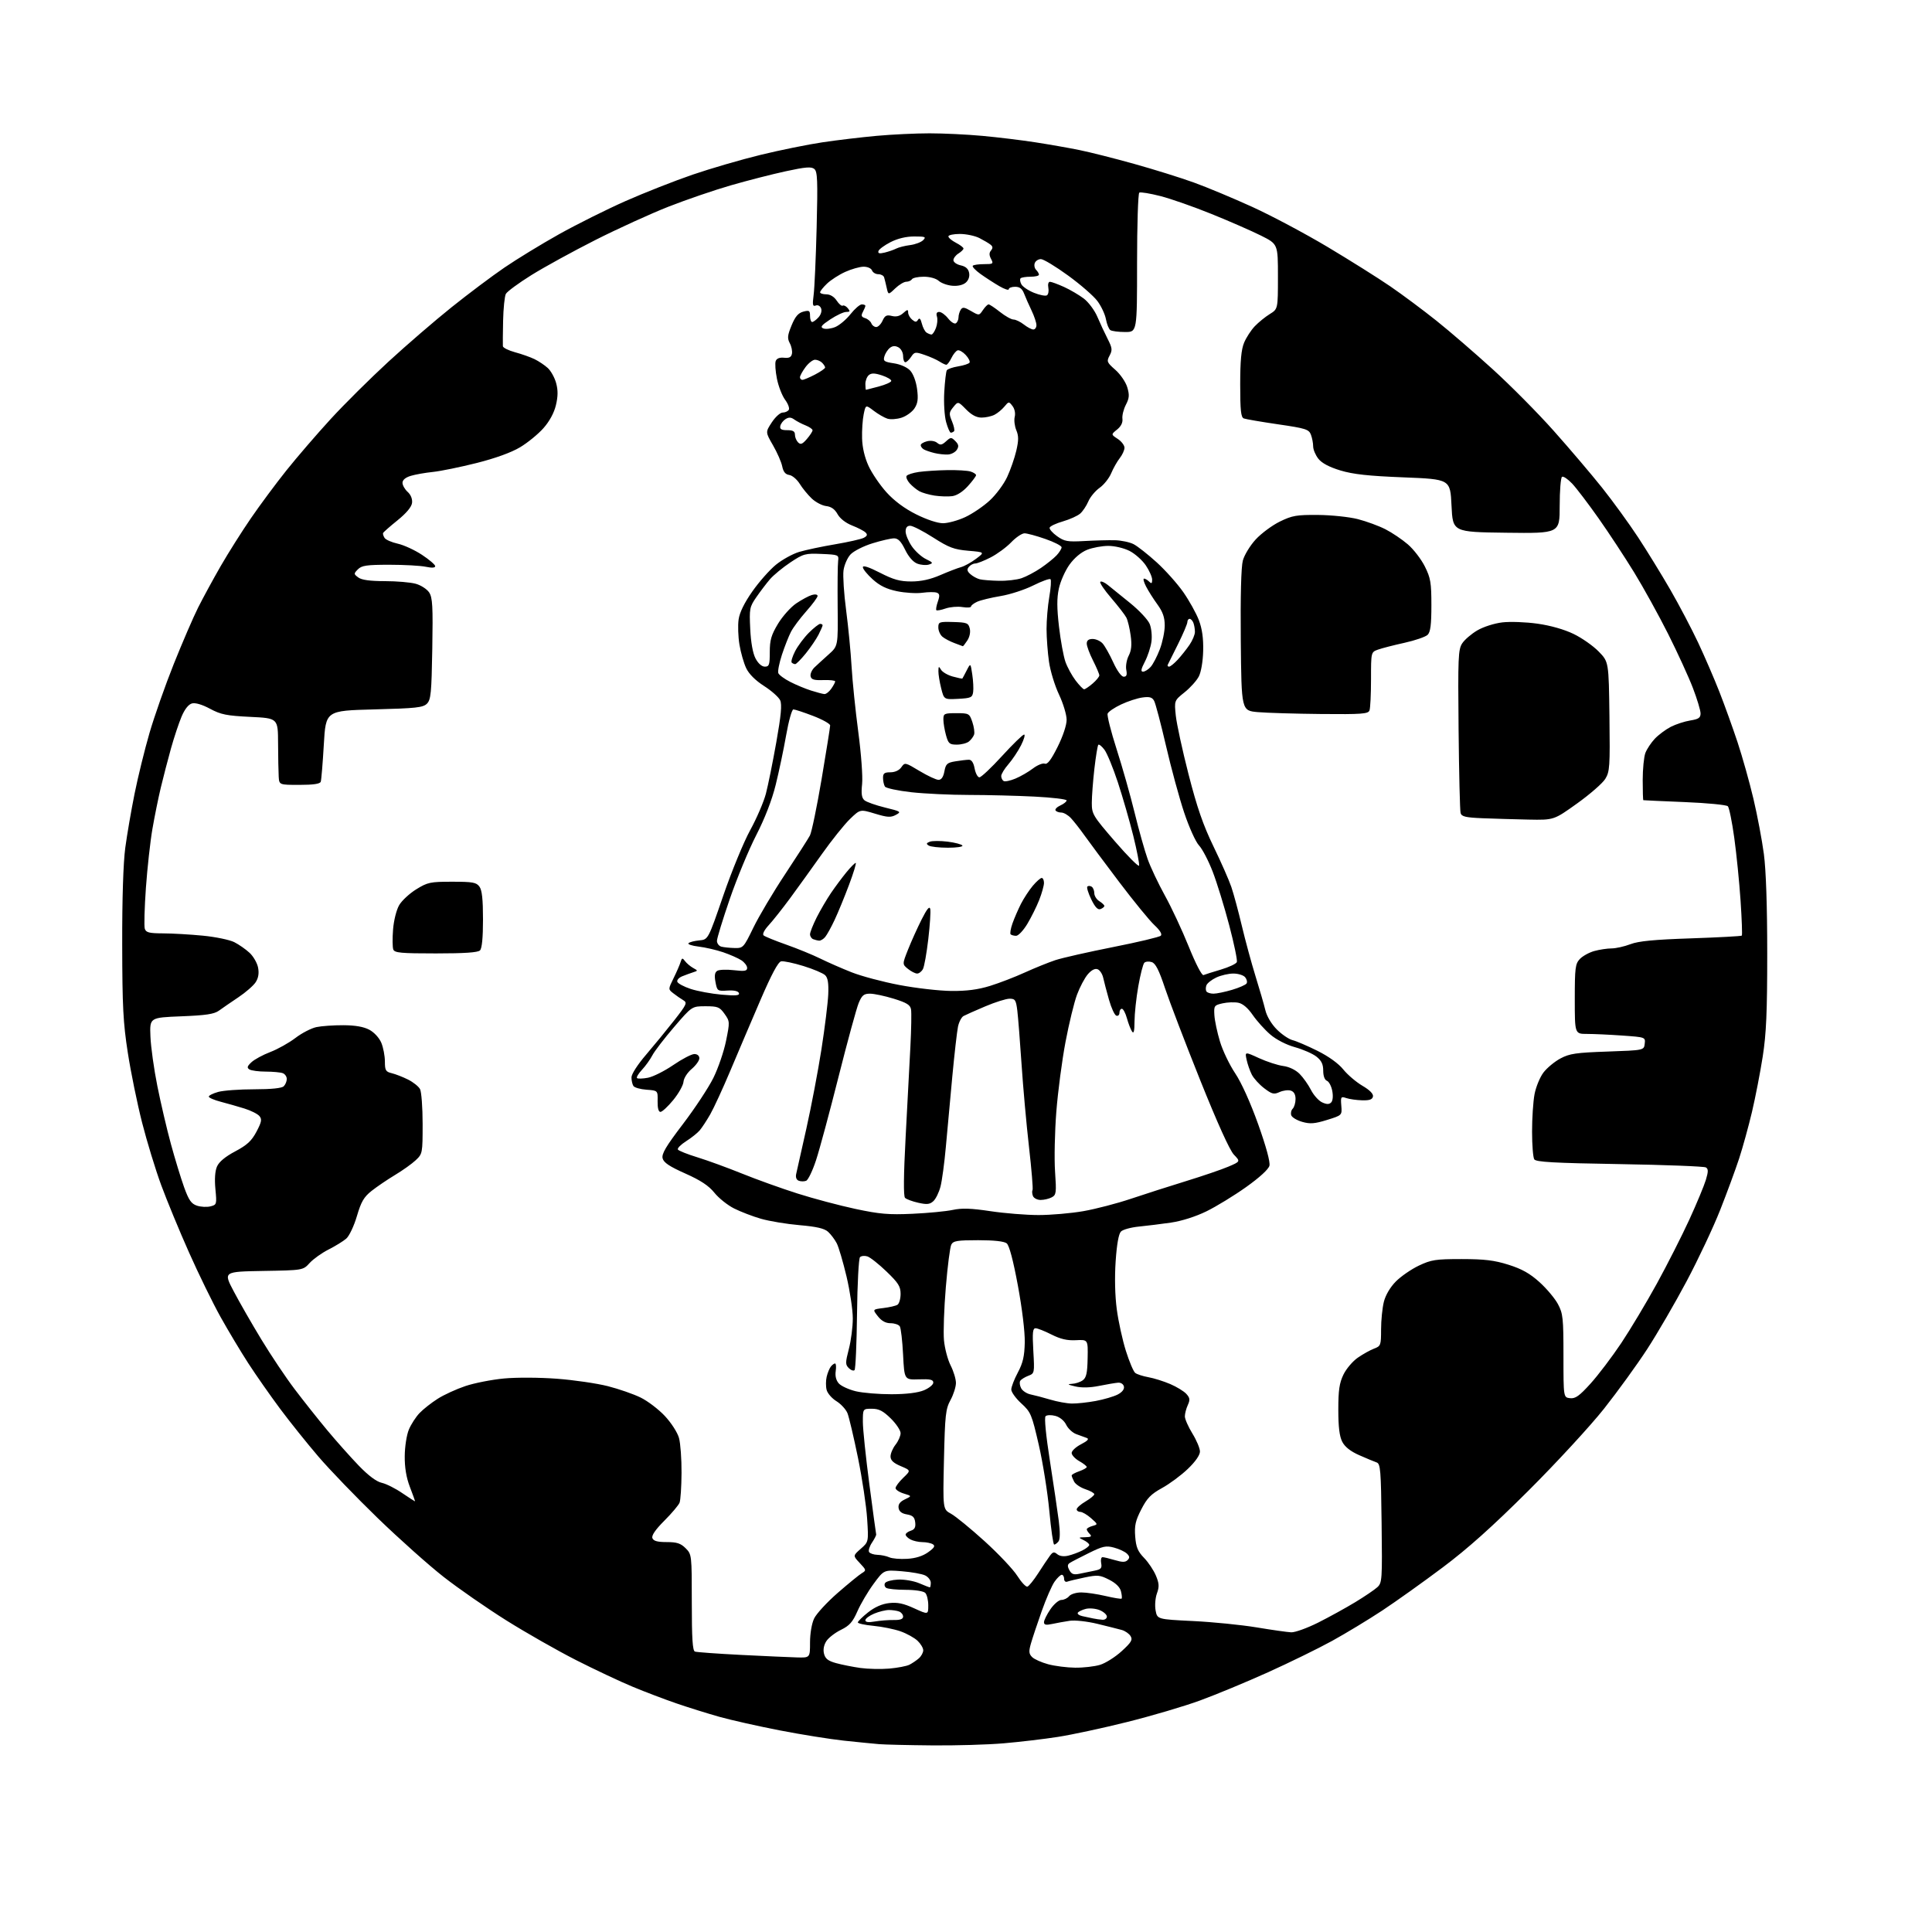 <?xml version="1.0" encoding="UTF-8" standalone="no"?>
<svg 
  version="1.1" 
  xmlns="http://www.w3.org/2000/svg" 
  xmlns:xlink="http://www.w3.org/1999/xlink" 
  xmlns:svg="http://www.w3.org/2000/svg"
  xmlns:rdf="http://www.w3.org/1999/02/22-rdf-syntax-ns#"
  xmlns:cc="http://creativecommons.org/ns#"
  xmlns:dc="http://purl.org/dc/elements/1.1/"
  viewBox="0 0 768 768"
  width="768"
  height="768"
>
<style>svg {background-color: white; }</style>"
<path stroke="none" fill="black" fill-rule="evenodd" d="M370.50,693.82C361.15,693.74 351.70,693.51 349.50,693.33C347.30,693.15 341.00,692.52 335.50,691.94C330.00,691.35 318.52,689.52 310.00,687.86C301.48,686.21 290.68,683.78 286.00,682.47C281.32,681.15 273.68,678.77 269.00,677.16C264.32,675.56 256.45,672.57 251.50,670.51C246.55,668.46 236.43,663.69 229.00,659.92C221.57,656.14 209.10,649.04 201.28,644.14C193.46,639.23 182.25,631.46 176.37,626.86C170.49,622.26 158.71,611.75 150.18,603.50C141.66,595.25 131.03,584.23 126.56,579.00C122.08,573.77 115.24,565.23 111.34,560.00C107.45,554.77 101.78,546.67 98.75,542.00C95.72,537.33 90.73,528.99 87.66,523.49C84.59,517.98 78.96,506.47 75.15,497.90C71.33,489.34 66.36,477.28 64.08,471.11C61.81,464.94 58.39,453.73 56.47,446.20C54.55,438.66 52.00,426.20 50.81,418.50C48.96,406.60 48.62,400.15 48.58,375.50C48.54,357.30 49.00,342.96 49.80,337.00C50.50,331.77 52.17,322.09 53.50,315.49C54.83,308.88 57.49,298.04 59.42,291.40C61.35,284.76 65.70,272.39 69.09,263.91C72.48,255.44 76.83,245.36 78.76,241.51C80.69,237.67 84.73,230.24 87.74,225.01C90.76,219.78 96.16,211.22 99.75,206.00C103.33,200.78 109.68,192.22 113.85,187.00C118.02,181.78 125.92,172.61 131.41,166.62C136.89,160.64 147.26,150.35 154.44,143.75C161.62,137.15 172.90,127.42 179.50,122.14C186.10,116.85 195.55,109.76 200.50,106.38C205.45,103.00 215.22,97.03 222.21,93.12C229.21,89.21 241.10,83.27 248.65,79.93C256.20,76.59 268.20,71.87 275.32,69.43C282.45,66.99 294.63,63.44 302.39,61.55C310.15,59.66 321.23,57.42 327.00,56.56C332.77,55.70 342.45,54.55 348.50,54.00C354.55,53.45 364.00,53.00 369.50,53.00C375.00,53.00 384.45,53.45 390.50,54.01C396.55,54.56 406.00,55.71 411.50,56.56C417.00,57.41 424.88,58.79 429.00,59.63C433.12,60.46 442.94,62.94 450.81,65.14C458.67,67.33 469.38,70.67 474.59,72.56C479.80,74.44 490.24,78.80 497.78,82.24C505.33,85.67 518.78,92.83 527.69,98.14C536.59,103.46 547.84,110.52 552.69,113.85C557.53,117.17 565.77,123.31 571.00,127.49C576.23,131.66 586.30,140.35 593.38,146.79C600.47,153.23 611.39,164.25 617.64,171.28C623.90,178.30 632.55,188.48 636.86,193.88C641.17,199.29 647.61,208.17 651.18,213.61C654.75,219.05 660.53,228.45 664.02,234.50C667.51,240.55 672.47,250.00 675.06,255.50C677.64,261.00 681.43,269.77 683.48,275.00C685.53,280.23 688.77,289.23 690.69,295.00C692.60,300.77 695.45,310.90 697.01,317.50C698.57,324.10 700.44,334.00 701.17,339.50C702.02,345.88 702.50,360.19 702.50,379.00C702.50,402.39 702.13,410.88 700.71,420.00C699.72,426.32 697.80,436.23 696.44,442.00C695.07,447.77 692.78,456.10 691.34,460.50C689.90,464.90 686.51,474.12 683.79,481.00C681.08,487.88 675.09,500.59 670.49,509.25C665.89,517.92 658.83,530.07 654.81,536.25C650.79,542.44 643.05,553.12 637.61,560.00C632.16,566.87 618.66,581.52 607.61,592.54C593.27,606.83 583.48,615.59 573.50,623.07C565.80,628.85 555.00,636.55 549.50,640.19C544.00,643.82 535.00,649.27 529.50,652.30C524.00,655.32 512.52,660.94 504.00,664.78C495.48,668.63 483.34,673.66 477.03,675.97C470.72,678.28 457.67,682.13 448.03,684.53C438.39,686.94 426.00,689.60 420.50,690.45C415.00,691.31 405.32,692.45 399.00,692.99C392.68,693.54 379.85,693.91 370.50,693.82zM353.50,663.29C356.80,663.00 360.40,662.31 361.50,661.76C362.60,661.20 364.29,660.06 365.25,659.22C366.21,658.38 367.00,656.94 367.00,656.02C367.00,655.10 365.97,653.39 364.72,652.21C363.47,651.03 360.43,649.35 357.97,648.48C355.51,647.61 350.69,646.63 347.25,646.30C343.81,645.98 341.00,645.36 341.00,644.94C341.00,644.52 342.83,642.72 345.06,640.95C347.73,638.84 350.59,637.57 353.46,637.25C356.74,636.88 359.17,637.39 363.40,639.33C369.00,641.89 369.00,641.89 369.00,638.14C369.00,636.09 368.46,633.86 367.80,633.20C367.11,632.51 363.79,631.99 360.05,631.98C356.45,631.98 352.96,631.63 352.30,631.21C351.64,630.79 351.43,629.92 351.83,629.28C352.22,628.64 354.56,628.02 357.02,627.91C359.49,627.80 363.24,628.45 365.37,629.35C367.50,630.26 369.41,631.00 369.62,631.00C369.83,631.00 370.00,630.18 370.00,629.17C370.00,628.16 368.99,626.85 367.75,626.25C366.51,625.65 362.32,624.90 358.43,624.59C351.37,624.02 351.37,624.02 347.26,629.62C345.00,632.69 342.11,637.60 340.83,640.52C338.95,644.80 337.68,646.23 334.30,647.88C331.98,649.01 329.38,651.02 328.50,652.36C327.49,653.91 327.14,655.73 327.56,657.38C328.06,659.37 329.19,660.25 332.36,661.12C334.64,661.75 338.98,662.61 342.00,663.04C345.02,663.46 350.20,663.57 353.50,663.29zM427.38,662.93C430.62,662.97 435.06,662.46 437.25,661.81C439.44,661.15 443.32,658.71 445.87,656.38C449.72,652.86 450.32,651.86 449.43,650.39C448.84,649.41 447.26,648.31 445.93,647.94C444.59,647.57 440.23,646.47 436.23,645.50C432.13,644.51 427.33,643.98 425.23,644.29C423.18,644.60 420.04,645.16 418.25,645.55C415.80,646.08 415.00,645.91 415.00,644.86C415.00,644.09 416.14,641.78 417.54,639.73C418.93,637.68 420.90,636.00 421.91,636.00C422.93,636.00 424.32,635.33 425.00,634.50C425.69,633.66 427.85,633.01 429.87,633.02C431.87,633.02 436.20,633.67 439.49,634.44C442.79,635.22 445.65,635.68 445.86,635.47C446.07,635.26 445.95,633.95 445.60,632.56C445.20,630.93 443.52,629.28 440.91,627.96C437.25,626.09 436.31,626.00 431.21,627.06C428.10,627.71 424.98,628.46 424.28,628.72C423.57,629.00 423.00,628.50 423.00,627.61C423.00,626.72 422.58,626.00 422.07,626.00C421.56,626.00 420.26,627.24 419.20,628.75C418.13,630.26 415.83,635.55 414.08,640.50C412.33,645.45 410.41,651.22 409.81,653.32C408.91,656.48 408.99,657.42 410.28,658.71C411.14,659.57 414.01,660.85 416.67,661.57C419.33,662.28 424.15,662.90 427.38,662.93zM316.75,658.85C322.00,659.00 322.00,659.00 322.00,652.90C322.00,649.35 322.68,645.38 323.62,643.39C324.51,641.51 328.72,636.94 332.97,633.23C337.22,629.53 341.55,625.99 342.60,625.36C344.42,624.27 344.38,624.10 341.76,621.32C339.03,618.42 339.03,618.42 342.16,615.67C345.29,612.93 345.29,612.93 344.70,603.71C344.38,598.65 342.74,587.75 341.06,579.50C339.37,571.25 337.49,563.27 336.88,561.76C336.27,560.25 334.29,558.11 332.49,556.99C330.68,555.88 328.93,553.85 328.59,552.48C328.24,551.12 328.26,548.76 328.62,547.25C328.98,545.74 329.72,543.94 330.26,543.25C330.80,542.56 331.56,542.00 331.95,542.00C332.34,542.00 332.45,543.37 332.21,545.04C331.92,547.01 332.36,548.74 333.46,549.96C334.40,550.99 337.43,552.38 340.21,553.05C342.98,553.71 349.37,554.24 354.42,554.23C360.37,554.21 364.89,553.65 367.30,552.65C369.33,551.80 371.00,550.43 371.00,549.61C371.00,548.43 369.77,548.15 365.25,548.31C359.50,548.50 359.50,548.50 358.99,538.50C358.71,533.00 358.13,527.94 357.68,527.25C357.24,526.56 355.59,526.00 354.01,526.00C352.08,526.00 350.44,525.11 348.98,523.25C346.81,520.50 346.81,520.50 351.15,519.97C353.54,519.68 356.06,519.10 356.75,518.67C357.44,518.23 358.00,516.29 358.00,514.35C358.00,511.38 357.12,509.99 352.40,505.45C349.33,502.49 345.91,499.79 344.80,499.44C343.70,499.09 342.38,499.22 341.86,499.74C341.35,500.25 340.81,510.40 340.68,522.29C340.54,534.18 340.10,544.24 339.69,544.64C339.29,545.05 338.26,544.69 337.41,543.84C336.02,542.45 336.02,541.70 337.43,536.25C338.30,532.93 339.00,527.46 339.00,524.10C339.00,520.73 337.88,513.25 336.52,507.47C335.15,501.70 333.40,495.74 332.62,494.23C331.84,492.73 330.29,490.67 329.18,489.66C327.70,488.32 324.64,487.61 317.83,487.02C312.70,486.58 305.80,485.43 302.50,484.48C299.20,483.53 294.39,481.68 291.81,480.38C289.23,479.09 285.71,476.28 283.99,474.14C281.73,471.33 278.55,469.22 272.42,466.49C266.13,463.69 263.82,462.15 263.40,460.46C262.95,458.68 264.73,455.68 271.47,446.84C276.22,440.60 281.66,432.35 283.57,428.50C285.48,424.65 287.75,418.03 288.61,413.78C290.15,406.21 290.13,406.00 288.02,403.03C286.08,400.30 285.33,400.00 280.46,400.00C275.05,400.00 275.05,400.00 267.97,408.25C264.07,412.79 260.18,417.85 259.33,419.50C258.47,421.15 256.62,423.73 255.21,425.24C253.80,426.75 252.90,428.24 253.22,428.55C253.54,428.87 255.48,428.81 257.53,428.43C259.59,428.04 264.14,425.76 267.65,423.36C271.15,420.96 274.92,419.00 276.01,419.00C277.21,419.00 278.00,419.67 278.00,420.68C278.00,421.60 276.63,423.51 274.95,424.93C273.23,426.37 271.81,428.61 271.70,430.03C271.59,431.42 269.76,434.68 267.63,437.28C265.50,439.88 263.21,442.00 262.54,442.00C261.77,442.00 261.36,440.47 261.41,437.75C261.50,433.50 261.50,433.50 257.02,433.18C254.55,433.01 252.19,432.33 251.78,431.68C251.37,431.03 251.02,429.50 251.02,428.28C251.01,426.99 253.46,423.18 256.81,419.28C260.00,415.55 265.05,409.39 268.03,405.59C272.99,399.24 273.29,398.59 271.60,397.59C270.59,396.99 268.82,395.77 267.68,394.87C265.59,393.25 265.59,393.25 267.74,388.87C268.93,386.47 270.18,383.60 270.52,382.50C271.07,380.72 271.27,380.68 272.32,382.07C272.97,382.94 274.40,384.14 275.50,384.76C277.50,385.87 277.50,385.87 275.50,386.51C274.40,386.87 272.45,387.58 271.17,388.10C269.89,388.61 269.02,389.58 269.24,390.26C269.45,390.94 271.85,392.23 274.57,393.12C277.28,394.01 282.80,395.03 286.84,395.39C292.54,395.89 294.08,395.75 293.73,394.77C293.45,393.96 291.79,393.60 289.19,393.76C285.21,394.02 285.08,393.92 284.42,390.40C283.93,387.81 284.13,386.53 285.12,385.92C285.88,385.44 288.86,385.33 291.75,385.67C296.05,386.17 297.00,386.00 297.00,384.75C297.00,383.92 295.96,382.55 294.70,381.72C293.43,380.89 290.17,379.46 287.45,378.53C284.73,377.61 280.34,376.59 277.70,376.28C275.05,375.97 273.25,375.36 273.70,374.93C274.14,374.49 276.07,374.00 278.00,373.82C281.50,373.50 281.50,373.50 287.52,356.00C290.83,346.38 295.64,334.67 298.22,329.99C300.79,325.31 303.60,318.78 304.46,315.49C305.32,312.20 307.18,303.01 308.59,295.07C310.50,284.33 310.89,280.06 310.13,278.38C309.56,277.14 306.68,274.58 303.72,272.69C300.28,270.48 297.72,267.93 296.62,265.60C295.67,263.60 294.46,259.39 293.94,256.23C293.42,253.08 293.27,248.58 293.61,246.24C294.01,243.46 295.90,239.61 299.07,235.10C301.72,231.31 305.93,226.55 308.41,224.52C310.89,222.49 315.05,220.19 317.66,219.40C320.27,218.62 326.70,217.25 331.95,216.37C337.20,215.48 342.34,214.32 343.36,213.79C344.74,213.06 344.93,212.53 344.08,211.68C343.45,211.05 341.05,209.80 338.73,208.90C336.17,207.89 333.90,206.12 332.94,204.38C331.86,202.42 330.42,201.40 328.43,201.17C326.82,200.99 324.23,199.64 322.68,198.17C321.13,196.70 318.97,194.07 317.89,192.31C316.80,190.56 314.94,188.99 313.75,188.81C312.22,188.59 311.38,187.57 310.94,185.37C310.59,183.64 308.94,179.88 307.28,177.01C304.26,171.78 304.26,171.78 306.81,167.89C308.21,165.75 310.15,164.00 311.12,164.00C312.09,164.00 313.19,163.51 313.56,162.90C313.93,162.30 313.27,160.50 312.08,158.90C310.90,157.30 309.44,153.54 308.84,150.55C308.24,147.55 308.02,144.39 308.36,143.51C308.75,142.48 309.93,142.02 311.70,142.21C313.71,142.42 314.53,142.00 314.81,140.62C315.02,139.58 314.64,137.69 313.95,136.42C312.92,134.47 313.03,133.32 314.66,129.36C316.10,125.84 317.30,124.43 319.30,123.89C321.69,123.26 322.00,123.45 322.00,125.59C322.00,126.91 322.38,128.00 322.85,128.00C323.31,128.00 324.45,127.17 325.37,126.14C326.35,125.06 326.78,123.58 326.40,122.59C326.02,121.61 325.12,121.12 324.27,121.45C323.05,121.92 322.91,121.20 323.43,117.26C323.78,114.64 324.32,102.58 324.63,90.45C325.10,71.72 324.96,68.22 323.71,67.17C322.52,66.19 320.24,66.37 312.36,68.08C306.94,69.25 297.10,71.77 290.50,73.68C283.90,75.58 272.74,79.41 265.70,82.17C258.66,84.94 245.61,90.89 236.70,95.39C227.79,99.90 216.34,106.18 211.25,109.35C206.17,112.52 201.60,115.88 201.09,116.82C200.59,117.76 200.10,122.57 199.99,127.52C199.89,132.46 199.85,137.00 199.90,137.62C199.96,138.24 202.14,139.32 204.75,140.03C207.36,140.73 210.85,141.97 212.50,142.77C214.15,143.58 216.52,145.16 217.76,146.30C219.00,147.44 220.50,150.14 221.08,152.31C221.85,155.15 221.82,157.58 220.98,161.08C220.25,164.15 218.42,167.50 216.02,170.21C213.93,172.57 209.77,175.98 206.76,177.78C203.30,179.86 196.99,182.15 189.52,184.04C183.03,185.67 175.20,187.28 172.12,187.60C169.03,187.92 165.04,188.62 163.25,189.17C161.18,189.80 160.00,190.80 160.00,191.92C160.00,192.89 160.92,194.52 162.05,195.54C163.31,196.68 163.98,198.36 163.80,199.90C163.60,201.52 161.57,203.96 158.00,206.85C154.97,209.29 152.39,211.57 152.27,211.90C152.14,212.23 152.41,213.10 152.87,213.82C153.33,214.55 155.69,215.58 158.10,216.12C160.52,216.65 164.86,218.65 167.75,220.56C170.64,222.46 173.00,224.49 173.00,225.06C173.00,225.73 171.68,225.81 169.25,225.30C167.19,224.86 160.68,224.50 154.78,224.50C145.76,224.50 143.79,224.79 142.28,226.31C140.57,228.05 140.58,228.18 142.44,229.56C143.77,230.55 147.07,231.00 152.94,231.01C157.65,231.01 163.19,231.48 165.26,232.06C167.33,232.63 169.73,234.19 170.60,235.51C171.94,237.56 172.13,240.98 171.84,257.93C171.54,275.51 171.28,278.15 169.72,279.72C168.16,281.27 165.40,281.57 148.72,282.00C129.50,282.50 129.50,282.50 128.72,296.00C128.29,303.43 127.74,310.06 127.50,310.75C127.20,311.61 124.56,312.00 119.03,312.00C111.00,312.00 111.00,312.00 110.79,308.75C110.68,306.96 110.56,301.00 110.54,295.50C110.50,285.50 110.50,285.50 99.50,284.97C90.06,284.51 87.79,284.05 83.50,281.75C80.40,280.08 77.67,279.27 76.33,279.62C74.95,279.98 73.44,281.88 72.18,284.85C71.10,287.41 69.20,293.10 67.97,297.50C66.75,301.90 64.93,308.88 63.94,313.01C62.95,317.14 61.44,324.57 60.59,329.51C59.73,334.45 58.57,344.99 58.00,352.92C57.44,360.86 57.24,368.17 57.55,369.17C58.04,370.70 59.24,371.00 64.82,371.03C68.49,371.04 75.61,371.45 80.63,371.94C85.65,372.42 91.27,373.59 93.13,374.52C94.98,375.46 97.73,377.38 99.24,378.79C100.74,380.20 102.26,382.85 102.60,384.68C103.02,386.94 102.71,388.80 101.61,390.48C100.72,391.83 97.63,394.52 94.74,396.45C91.86,398.38 88.40,400.75 87.06,401.73C85.15,403.12 81.95,403.61 72.06,404.00C59.50,404.50 59.50,404.50 59.80,412.00C59.96,416.12 61.20,425.02 62.56,431.77C63.91,438.52 66.33,448.87 67.94,454.77C69.55,460.67 71.91,468.39 73.18,471.92C75.05,477.11 76.04,478.52 78.29,479.27C79.83,479.78 82.24,479.91 83.65,479.55C86.15,478.92 86.21,478.74 85.63,472.70C85.25,468.72 85.47,465.49 86.27,463.69C87.07,461.85 89.58,459.76 93.50,457.69C98.25,455.16 100.01,453.53 101.96,449.85C103.99,445.99 104.19,444.94 103.13,443.66C102.42,442.81 99.74,441.46 97.17,440.66C94.60,439.86 90.36,438.65 87.75,437.97C85.14,437.29 83.00,436.37 83.00,435.92C83.00,435.46 84.69,434.63 86.75,434.05C88.81,433.48 95.25,433.01 101.05,433.01C107.92,433.00 112.02,432.58 112.80,431.80C113.46,431.14 114.00,429.84 114.00,428.91C114.00,427.98 113.29,426.94 112.42,426.61C111.55,426.27 108.51,425.99 105.67,425.98C102.83,425.98 99.89,425.58 99.15,425.12C98.08,424.44 98.25,423.85 99.97,422.24C101.16,421.13 104.53,419.31 107.46,418.19C110.39,417.07 114.87,414.56 117.42,412.62C119.96,410.67 123.72,408.73 125.77,408.29C127.82,407.86 132.65,407.52 136.50,407.54C141.24,407.56 144.57,408.15 146.83,409.35C148.76,410.39 150.75,412.56 151.58,414.53C152.36,416.41 153.00,419.74 153.00,421.95C153.00,425.50 153.32,426.04 155.75,426.62C157.26,426.99 160.17,428.12 162.22,429.15C164.26,430.17 166.40,431.88 166.97,432.94C167.53,434.00 168.00,440.21 168.00,446.75C168.00,458.41 167.95,458.67 165.25,461.21C163.74,462.63 160.03,465.28 157.00,467.09C153.97,468.91 149.80,471.75 147.72,473.39C144.64,475.83 143.56,477.69 141.87,483.44C140.72,487.35 138.83,491.33 137.65,492.36C136.48,493.38 133.32,495.33 130.63,496.69C127.93,498.05 124.55,500.47 123.09,502.06C120.46,504.95 120.46,504.95 104.62,505.22C88.78,505.50 88.78,505.50 92.91,513.32C95.17,517.63 100.13,526.27 103.93,532.52C107.72,538.77 113.65,547.63 117.11,552.19C120.57,556.76 126.39,564.10 130.05,568.50C133.71,572.90 139.37,579.25 142.62,582.62C146.47,586.60 149.66,588.99 151.77,589.45C153.55,589.84 157.26,591.71 160.00,593.60C162.75,595.49 165.00,596.91 165.00,596.77C165.00,596.62 164.06,594.03 162.91,591.01C161.50,587.31 160.84,583.32 160.89,578.79C160.92,575.06 161.65,570.37 162.53,568.28C163.40,566.20 165.31,563.24 166.78,561.71C168.25,560.17 171.49,557.62 173.98,556.04C176.46,554.45 181.43,552.18 185.00,550.98C188.57,549.78 195.47,548.43 200.32,547.97C205.31,547.50 214.48,547.55 221.41,548.07C228.16,548.58 237.23,549.91 241.59,551.01C245.94,552.12 251.81,554.15 254.62,555.53C257.44,556.90 261.79,560.21 264.29,562.88C266.84,565.61 269.31,569.44 269.91,571.62C270.50,573.75 270.96,580.00 270.92,585.50C270.89,591.00 270.53,596.33 270.14,597.34C269.74,598.34 267.01,601.58 264.07,604.52C260.53,608.06 258.94,610.39 259.34,611.43C259.77,612.57 261.33,613.00 265.01,613.00C269.07,613.00 270.58,613.49 272.55,615.45C274.98,617.89 275.00,618.06 275.00,636.99C275.00,651.33 275.31,656.18 276.25,656.53C276.94,656.78 285.15,657.37 294.50,657.85C303.85,658.32 313.86,658.77 316.75,658.85zM513.27,648.87C514.80,648.94 519.64,647.19 524.03,644.99C528.42,642.78 535.04,639.13 538.75,636.88C542.46,634.63 546.40,631.96 547.50,630.95C549.41,629.21 549.49,628.04 549.21,605.52C548.96,584.26 548.76,581.85 547.21,581.33C546.27,581.01 543.17,579.72 540.32,578.46C536.85,576.93 534.62,575.17 533.57,573.14C532.46,570.99 532.00,567.26 532.00,560.37C532.00,552.62 532.42,549.77 534.04,546.43C535.15,544.12 537.74,541.07 539.79,539.67C541.83,538.26 544.74,536.65 546.25,536.08C548.87,535.10 549.00,534.73 549.00,528.47C549.00,524.85 549.50,519.92 550.10,517.51C550.78,514.82 552.61,511.70 554.85,509.43C556.86,507.39 560.98,504.55 564.00,503.11C568.94,500.77 570.67,500.50 581.00,500.50C590.12,500.51 593.98,500.97 599.64,502.75C604.92,504.41 608.11,506.19 611.93,509.63C614.78,512.19 618.09,516.13 619.30,518.39C621.31,522.15 621.50,523.91 621.50,539.00C621.50,555.50 621.50,555.50 624.12,555.80C626.23,556.05 627.80,554.93 632.27,549.99C635.32,546.62 640.80,539.39 644.46,533.92C648.11,528.44 654.49,517.79 658.64,510.23C662.78,502.68 668.58,491.26 671.52,484.85C674.46,478.44 677.42,471.31 678.11,469.02C679.11,465.68 679.11,464.69 678.12,464.07C677.43,463.65 661.99,463.05 643.81,462.75C617.59,462.32 610.57,461.92 609.89,460.85C609.42,460.11 609.02,455.17 609.02,449.89C609.01,444.60 609.45,437.89 610.00,434.97C610.56,432.06 612.16,428.17 613.56,426.33C614.97,424.49 618.00,421.98 620.31,420.75C623.92,418.82 626.51,418.44 639.00,418.01C653.50,417.50 653.50,417.50 653.80,414.90C654.10,412.31 654.08,412.30 644.90,411.65C639.84,411.29 633.51,411.00 630.85,411.00C626.00,411.00 626.00,411.00 626.00,397.19C626.00,384.77 626.20,383.16 627.99,381.24C629.09,380.06 631.68,378.63 633.74,378.05C635.81,377.48 638.91,377.01 640.62,377.01C642.34,377.00 645.72,376.25 648.12,375.33C651.38,374.09 657.54,373.50 672.25,373.01C683.11,372.64 692.17,372.15 692.40,371.92C692.62,371.69 692.40,365.43 691.90,358.00C691.40,350.57 690.27,339.32 689.39,333.00C688.52,326.68 687.37,321.05 686.85,320.50C686.33,319.95 678.61,319.20 669.70,318.84C660.79,318.48 653.39,318.14 653.25,318.09C653.11,318.04 653.00,314.43 653.00,310.07C653.00,305.70 653.48,300.86 654.06,299.32C654.65,297.77 656.34,295.22 657.81,293.66C659.29,292.10 662.15,289.97 664.16,288.93C666.17,287.90 669.66,286.76 671.91,286.40C675.22,285.87 676.00,285.34 676.00,283.60C676.00,282.42 674.63,277.86 672.95,273.48C671.27,269.09 666.84,259.43 663.11,252.00C659.37,244.57 653.30,233.57 649.60,227.54C645.90,221.51 639.54,211.83 635.46,206.04C631.37,200.24 626.65,194.03 624.95,192.23C623.25,190.44 621.45,189.22 620.93,189.54C620.42,189.86 620.00,195.05 620.00,201.08C620.00,212.04 620.00,212.04 598.75,211.77C577.50,211.50 577.50,211.50 577.00,201.00C576.50,190.50 576.50,190.50 558.00,189.76C543.93,189.21 537.90,188.54 532.82,187.01C528.37,185.66 525.44,184.10 524.07,182.36C522.93,180.91 522.00,178.70 522.00,177.43C522.00,176.17 521.60,174.08 521.11,172.79C520.30,170.67 519.10,170.28 508.05,168.67C501.36,167.69 495.24,166.64 494.44,166.34C493.29,165.90 493.00,163.20 493.00,152.86C493.00,143.44 493.42,138.93 494.55,136.22C495.41,134.17 497.32,131.23 498.80,129.68C500.29,128.13 502.96,125.95 504.75,124.85C508.00,122.84 508.00,122.84 508.00,109.93C508.00,97.03 508.00,97.03 501.25,93.65C497.54,91.80 488.71,87.93 481.63,85.07C474.55,82.20 465.39,78.99 461.27,77.94C457.14,76.89 453.37,76.27 452.89,76.57C452.40,76.87 452.00,89.47 452.00,104.56C452.00,132.00 452.00,132.00 447.25,131.98C444.64,131.98 442.00,131.64 441.39,131.23C440.79,130.83 439.99,128.88 439.63,126.91C439.27,124.93 437.74,121.67 436.23,119.66C434.73,117.65 429.48,113.08 424.56,109.51C419.64,105.93 414.79,103.00 413.78,103.00C412.76,103.00 411.67,103.71 411.34,104.57C411.01,105.43 411.24,106.64 411.87,107.27C412.49,107.89 413.00,108.76 413.00,109.20C413.00,109.64 411.50,110.00 409.67,110.00C407.83,110.00 406.05,110.28 405.70,110.63C405.35,110.98 405.49,112.05 406.01,113.01C406.52,113.97 408.78,115.50 411.04,116.40C413.29,117.30 415.59,117.75 416.16,117.40C416.73,117.05 416.98,115.69 416.73,114.38C416.47,113.02 416.75,112.01 417.39,112.02C418.00,112.03 420.51,112.96 422.97,114.07C425.43,115.19 428.97,117.27 430.84,118.69C432.71,120.12 435.12,123.36 436.20,125.89C437.27,128.43 439.12,132.38 440.29,134.68C442.15,138.33 442.25,139.16 441.08,141.35C439.84,143.67 439.99,144.05 443.36,147.01C445.36,148.77 447.48,151.85 448.10,153.93C449.02,157.02 448.93,158.24 447.55,160.91C446.63,162.69 446.01,165.19 446.18,166.46C446.38,167.97 445.63,169.48 444.06,170.75C441.63,172.71 441.63,172.71 444.32,174.47C445.79,175.44 447.00,177.02 447.00,177.98C447.00,178.94 446.15,180.81 445.11,182.13C444.07,183.45 442.55,186.15 441.72,188.12C440.90,190.09 438.82,192.71 437.09,193.93C435.37,195.16 433.35,197.59 432.62,199.33C431.88,201.07 430.43,203.25 429.39,204.16C428.35,205.07 425.27,206.46 422.55,207.25C419.83,208.03 417.45,209.15 417.25,209.74C417.06,210.32 418.39,211.85 420.20,213.14C423.12,215.22 424.34,215.44 431.00,215.07C435.12,214.84 440.59,214.69 443.15,214.75C445.71,214.80 449.09,215.52 450.65,216.33C452.22,217.15 456.32,220.38 459.78,223.52C463.23,226.65 467.99,231.98 470.36,235.36C472.72,238.74 475.51,243.75 476.56,246.50C477.87,249.97 478.40,253.70 478.28,258.70C478.18,262.93 477.46,267.14 476.55,268.90C475.70,270.56 473.15,273.39 470.89,275.20C466.78,278.50 466.78,278.50 467.40,284.50C467.75,287.80 470.03,298.31 472.48,307.86C475.85,321.00 478.26,327.96 482.37,336.46C485.37,342.64 488.57,349.90 489.48,352.60C490.40,355.29 492.27,362.23 493.64,368.00C495.01,373.77 497.45,382.77 499.07,388.00C500.70,393.23 502.46,399.33 503.00,401.57C503.59,404.01 505.42,407.09 507.57,409.24C509.54,411.21 512.36,413.12 513.83,413.48C515.30,413.84 519.74,415.75 523.71,417.72C528.17,419.94 532.09,422.77 533.98,425.13C535.67,427.23 539.09,430.14 541.57,431.60C544.49,433.31 545.98,434.83 545.78,435.87C545.54,437.07 544.41,437.47 541.48,437.39C539.29,437.33 536.46,436.93 535.19,436.51C533.02,435.78 532.90,435.96 533.19,439.54C533.50,443.34 533.50,443.34 527.50,445.20C522.62,446.71 520.79,446.85 517.70,445.97C515.61,445.38 513.63,444.21 513.31,443.38C513.00,442.55 513.24,441.36 513.87,440.73C514.49,440.11 515.00,438.37 515.00,436.87C515.00,435.07 514.36,433.93 513.11,433.54C512.08,433.21 510.07,433.47 508.65,434.11C506.39,435.14 505.63,434.95 502.53,432.59C500.59,431.11 498.38,428.68 497.62,427.20C496.86,425.71 495.93,423.05 495.55,421.27C494.85,418.04 494.85,418.04 500.49,420.63C503.60,422.05 507.90,423.45 510.06,423.74C512.44,424.05 515.02,425.29 516.60,426.87C518.03,428.30 520.07,431.19 521.14,433.28C522.21,435.37 524.20,437.59 525.57,438.21C527.37,439.04 528.35,439.05 529.15,438.25C529.81,437.59 529.99,435.74 529.60,433.67C529.24,431.76 528.28,429.94 527.47,429.63C526.57,429.28 526.00,427.73 526.00,425.60C526.00,423.04 525.30,421.60 523.30,420.02C521.81,418.85 517.98,417.17 514.78,416.28C511.31,415.32 507.35,413.28 504.97,411.24C502.77,409.36 499.63,405.87 497.99,403.49C496.07,400.70 494.04,398.96 492.26,398.61C490.74,398.30 487.93,398.41 486.00,398.84C482.67,399.59 482.51,399.82 482.74,403.57C482.87,405.73 483.87,410.44 484.96,414.04C486.04,417.64 488.76,423.31 491.00,426.65C493.48,430.34 497.05,438.25 500.14,446.89C503.33,455.85 504.98,461.93 504.62,463.39C504.26,464.81 500.70,468.07 495.35,471.88C490.57,475.28 483.48,479.61 479.58,481.52C475.28,483.62 469.75,485.38 465.50,486.00C461.65,486.56 455.91,487.27 452.75,487.58C449.59,487.89 446.37,488.77 445.60,489.55C444.69,490.46 443.95,494.58 443.49,501.35C443.05,507.79 443.22,515.07 443.94,520.49C444.58,525.30 446.21,532.72 447.56,537.00C448.91,541.27 450.57,545.21 451.26,545.75C451.94,546.30 454.30,547.06 456.50,547.46C458.70,547.85 462.61,549.08 465.18,550.18C467.75,551.28 470.64,553.05 471.59,554.10C473.02,555.68 473.12,556.45 472.16,558.55C471.52,559.95 471.00,561.97 471.00,563.03C471.00,564.10 472.35,567.16 474.00,569.85C475.65,572.53 477.00,575.75 477.00,577.00C477.00,578.42 475.19,581.03 472.20,583.89C469.57,586.43 464.95,589.85 461.95,591.50C457.52,593.94 455.97,595.52 453.68,600.00C451.36,604.51 450.93,606.45 451.26,610.78C451.59,615.03 452.28,616.70 454.78,619.28C456.50,621.05 458.61,624.22 459.49,626.32C460.79,629.44 460.87,630.72 459.90,633.40C459.24,635.24 459.01,638.21 459.37,640.18C460.03,643.69 460.03,643.69 474.27,644.39C482.09,644.77 493.45,645.91 499.50,646.91C505.55,647.92 511.75,648.80 513.27,648.87zM347.75,644.57C349.81,644.21 353.19,643.95 355.25,643.98C357.85,644.03 359.00,643.61 359.00,642.63C359.00,641.85 358.29,640.94 357.42,640.61C356.55,640.27 354.73,640.00 353.39,640.00C352.04,640.00 349.38,640.65 347.47,641.45C345.56,642.25 344.00,643.42 344.00,644.06C344.00,644.85 345.20,645.01 347.75,644.57zM438.25,643.88C439.21,643.95 440.00,643.38 440.00,642.62C440.00,641.86 438.72,640.71 437.15,640.06C435.59,639.42 433.11,639.19 431.64,639.55C430.18,639.92 428.74,640.61 428.45,641.08C428.16,641.55 428.95,642.16 430.21,642.43C431.47,642.70 433.40,643.11 434.50,643.35C435.60,643.58 437.29,643.82 438.25,643.88zM408.41,630.71C409.01,630.52 410.93,628.14 412.68,625.43C414.42,622.72 416.50,619.61 417.30,618.52C418.49,616.88 419.00,616.76 420.27,617.81C421.23,618.61 422.88,618.83 424.65,618.40C426.22,618.03 428.74,617.10 430.25,616.33C431.76,615.57 433.00,614.58 433.00,614.13C433.00,613.68 431.99,612.82 430.75,612.22C428.58,611.17 428.60,611.13 431.45,611.07C433.74,611.02 434.13,610.73 433.20,609.80C432.54,609.14 432.00,608.29 432.00,607.92C432.00,607.54 433.01,606.95 434.25,606.60C436.50,605.97 436.50,605.97 433.69,603.48C432.15,602.12 430.24,601.00 429.44,601.00C428.65,601.00 428.00,600.53 428.00,599.97C428.00,599.40 429.57,598.00 431.50,596.87C433.43,595.73 435.00,594.43 435.00,593.98C435.00,593.53 433.42,592.63 431.49,592.00C429.56,591.36 427.54,590.01 426.99,588.99C426.45,587.97 426.00,586.85 426.00,586.51C426.00,586.17 427.35,585.43 429.00,584.85C430.65,584.27 432.00,583.51 431.99,583.15C431.99,582.79 430.64,581.73 428.99,580.80C427.35,579.86 426.00,578.41 426.00,577.57C426.00,576.73 427.69,575.17 429.75,574.11C432.37,572.75 433.05,572.00 432.00,571.61C431.18,571.31 429.30,570.62 427.83,570.09C426.36,569.55 424.56,567.88 423.83,566.37C423.03,564.73 421.30,563.31 419.52,562.84C417.87,562.40 416.14,562.46 415.63,562.97C415.08,563.52 415.76,570.53 417.35,580.69C418.79,589.94 420.37,600.65 420.87,604.50C421.45,609.04 421.41,611.94 420.76,612.75C420.21,613.44 419.44,614.00 419.06,614.00C418.67,614.00 417.80,607.96 417.12,600.59C416.43,593.21 414.55,581.40 412.93,574.35C410.13,562.20 409.77,561.33 405.99,557.88C403.79,555.87 402.00,553.39 402.00,552.36C402.00,551.33 403.17,548.28 404.61,545.59C406.64,541.77 407.24,539.14 407.36,533.60C407.44,529.42 406.31,520.12 404.62,511.00C402.76,500.98 401.19,495.06 400.18,494.25C399.17,493.44 395.16,493.00 388.84,493.00C380.55,493.00 378.93,493.26 378.16,494.75C377.65,495.71 376.67,503.33 375.98,511.68C375.28,520.02 374.95,529.51 375.24,532.75C375.54,535.99 376.73,540.51 377.89,542.78C379.05,545.06 380.00,548.19 380.00,549.75C380.00,551.30 379.03,554.36 377.84,556.54C375.90,560.12 375.65,562.41 375.24,580.24C374.79,599.97 374.79,599.97 378.05,601.74C379.84,602.71 385.85,607.63 391.41,612.67C396.96,617.71 402.81,623.91 404.41,626.45C406.02,628.98 407.82,630.90 408.41,630.71zM429.09,625.60C430.69,625.27 433.39,624.72 435.09,624.37C437.69,623.85 438.11,623.37 437.73,621.37C437.48,620.07 437.73,619.00 438.27,619.00C438.82,619.00 441.02,619.53 443.17,620.17C446.15,621.06 447.34,621.06 448.24,620.16C449.14,619.26 449.07,618.66 447.96,617.58C447.16,616.81 444.86,615.73 442.85,615.20C439.65,614.34 438.40,614.61 432.83,617.36C429.33,619.09 425.91,620.86 425.23,621.31C424.31,621.92 424.27,622.64 425.09,624.16C425.94,625.76 426.81,626.07 429.09,625.60zM360.59,619.66C363.94,619.47 366.80,618.57 368.93,617.05C371.40,615.29 371.86,614.53 370.84,613.88C370.10,613.41 368.23,613.02 366.68,613.02C365.14,613.01 363.00,612.53 361.93,611.96C360.87,611.40 360.00,610.53 360.00,610.03C360.00,609.54 360.93,608.84 362.06,608.48C363.58,608.00 364.04,607.13 363.81,605.17C363.57,603.09 362.84,602.40 360.50,602.00C358.44,601.65 357.41,600.84 357.20,599.42C357.00,597.99 357.76,596.95 359.70,596.03C362.50,594.69 362.50,594.69 359.25,593.70C357.46,593.16 356.00,592.18 356.00,591.54C356.00,590.90 357.37,589.06 359.05,587.45C362.11,584.52 362.11,584.52 358.05,582.80C355.12,581.56 354.00,580.49 354.00,578.95C354.00,577.78 354.90,575.67 356.00,574.27C357.10,572.87 358.00,570.82 358.00,569.71C358.00,568.60 356.24,565.96 354.08,563.84C351.01,560.83 349.38,560.00 346.58,560.00C343.00,560.00 343.00,560.00 343.00,565.21C343.00,568.08 344.16,579.20 345.57,589.92C346.98,600.63 348.20,609.65 348.29,609.95C348.38,610.25 347.63,611.72 346.64,613.21C345.64,614.69 345.12,616.38 345.47,616.96C345.83,617.53 347.33,618.03 348.81,618.07C350.29,618.11 352.40,618.55 353.50,619.05C354.60,619.56 357.79,619.83 360.59,619.66zM426.07,557.93C428.03,557.97 432.29,557.51 435.55,556.91C438.80,556.31 442.73,555.15 444.29,554.35C446.06,553.44 446.99,552.25 446.78,551.19C446.58,550.22 445.60,549.56 444.47,549.64C443.39,549.72 439.99,550.29 436.92,550.91C433.26,551.65 429.99,551.72 427.42,551.12C424.46,550.43 424.13,550.18 426.06,550.10C427.47,550.05 429.42,549.41 430.41,548.69C431.83,547.65 432.24,545.82 432.35,539.94C432.50,532.50 432.50,532.50 427.71,532.75C424.22,532.93 421.58,532.31 417.99,530.50C415.28,529.12 412.43,528.00 411.66,528.00C410.52,528.00 410.35,529.68 410.76,536.97C411.27,545.86 411.25,545.95 408.73,546.91C407.34,547.44 405.90,548.35 405.55,548.92C405.20,549.49 405.37,550.82 405.93,551.86C406.49,552.91 408.19,554.01 409.72,554.32C411.25,554.63 414.75,555.55 417.50,556.37C420.25,557.19 424.10,557.90 426.07,557.93zM362.71,482.50C368.88,482.22 376.09,481.53 378.74,480.96C382.38,480.18 386.04,480.31 393.77,481.47C399.39,482.31 407.98,483.00 412.86,483.00C417.74,483.00 425.73,482.31 430.62,481.46C435.50,480.61 444.00,478.40 449.50,476.55C455.00,474.70 464.90,471.53 471.50,469.50C478.10,467.47 485.66,464.89 488.30,463.76C493.10,461.71 493.10,461.71 490.48,458.98C488.82,457.24 483.92,446.40 477.09,429.37C471.17,414.59 464.88,398.13 463.10,392.80C460.70,385.58 459.34,382.93 457.83,382.45C456.71,382.09 455.39,382.21 454.89,382.71C454.38,383.22 453.30,387.42 452.49,392.06C451.67,396.70 451.00,402.98 450.99,406.00C450.97,409.96 450.69,411.08 449.98,410.00C449.44,409.18 448.53,406.81 447.96,404.75C447.39,402.69 446.49,401.00 445.96,401.00C445.43,401.00 445.00,401.71 445.00,402.58C445.00,403.45 444.44,403.98 443.76,403.75C443.07,403.52 441.76,400.67 440.84,397.42C439.91,394.16 438.89,390.24 438.55,388.71C438.22,387.17 437.21,385.63 436.31,385.29C435.27,384.89 433.88,385.60 432.43,387.28C431.19,388.72 429.26,392.36 428.14,395.37C427.01,398.37 424.95,406.83 423.56,414.17C422.17,421.50 420.52,434.02 419.90,442.00C419.28,449.98 419.05,460.64 419.40,465.71C419.98,474.17 419.88,475.00 418.08,475.96C417.01,476.53 415.03,477.00 413.67,477.00C412.32,477.00 410.94,476.28 410.60,475.41C410.27,474.54 410.20,473.48 410.45,473.07C410.71,472.66 410.07,464.94 409.04,455.91C408.01,446.89 406.68,432.07 406.08,423.00C405.47,413.93 404.72,404.36 404.40,401.75C403.88,397.51 403.54,397.00 401.32,397.00C399.96,397.00 395.61,398.37 391.67,400.04C387.73,401.71 383.83,403.44 383.02,403.88C382.21,404.33 381.22,406.22 380.82,408.10C380.43,409.97 379.40,418.93 378.55,428.00C377.69,437.07 376.54,449.68 375.98,456.00C375.42,462.32 374.46,469.39 373.86,471.70C373.26,474.01 371.98,476.61 371.02,477.48C369.60,478.77 368.45,478.89 365.01,478.11C362.67,477.59 360.31,476.71 359.77,476.17C359.11,475.51 359.19,467.28 360.01,451.84C360.70,439.00 361.54,422.88 361.90,416.00C362.25,409.12 362.37,402.49 362.15,401.25C361.85,399.47 360.44,398.60 355.28,397.00C351.71,395.90 347.46,395.00 345.84,395.00C343.39,395.00 342.64,395.62 341.34,398.72C340.49,400.77 336.89,413.93 333.35,427.97C329.81,442.01 325.79,456.95 324.40,461.16C323.02,465.38 321.24,469.08 320.45,469.38C319.65,469.69 318.33,469.68 317.51,469.36C316.58,469.01 316.20,467.98 316.50,466.65C316.77,465.47 318.59,457.35 320.55,448.60C322.50,439.86 325.20,425.69 326.54,417.10C327.88,408.52 329.09,398.70 329.24,395.29C329.43,390.79 329.08,388.68 328.00,387.65C327.18,386.86 323.30,385.22 319.38,384.01C315.46,382.80 311.47,381.96 310.51,382.15C309.32,382.39 306.69,387.30 302.30,397.50C298.75,405.75 293.38,418.35 290.37,425.50C287.36,432.65 283.73,440.52 282.31,443.00C280.89,445.48 279.00,448.35 278.11,449.38C277.23,450.41 274.80,452.34 272.71,453.67C270.63,454.99 269.17,456.47 269.47,456.96C269.77,457.44 273.28,458.84 277.26,460.06C281.24,461.28 289.23,464.20 295.00,466.53C300.77,468.87 310.69,472.43 317.02,474.44C323.36,476.46 333.71,479.21 340.02,480.56C349.67,482.62 353.29,482.93 362.71,482.50zM482.38,395.00C483.62,395.00 486.95,394.31 489.78,393.47C492.60,392.63 495.20,391.49 495.54,390.93C495.89,390.37 495.63,389.26 494.96,388.46C494.30,387.66 492.19,387.00 490.28,387.00C488.37,387.00 485.31,387.71 483.48,388.58C481.65,389.44 479.89,390.84 479.57,391.67C479.25,392.50 479.25,393.59 479.56,394.09C479.87,394.59 481.13,395.00 482.38,395.00zM378.14,393.92C384.26,393.98 388.75,393.39 393.50,391.93C397.19,390.79 403.45,388.38 407.41,386.57C411.38,384.77 416.84,382.56 419.56,381.66C422.28,380.77 432.60,378.43 442.49,376.47C452.39,374.51 460.92,372.48 461.44,371.96C462.05,371.35 461.12,369.82 458.90,367.75C456.97,365.96 450.70,358.28 444.95,350.69C439.20,343.09 433.00,334.76 431.17,332.19C429.34,329.61 426.90,326.49 425.74,325.25C424.59,324.01 422.86,323.00 421.88,323.00C420.91,323.00 419.88,322.62 419.59,322.15C419.30,321.68 420.17,320.79 421.53,320.17C422.89,319.55 424.00,318.65 424.00,318.18C424.00,317.70 418.26,317.02 411.25,316.66C404.24,316.30 392.52,316.01 385.21,316.00C377.90,316.00 367.56,315.51 362.22,314.92C356.88,314.32 352.18,313.31 351.77,312.67C351.37,312.03 351.02,310.49 351.02,309.25C351.00,307.42 351.55,307.00 353.94,307.00C355.76,307.00 357.43,306.23 358.30,304.99C359.69,303.00 359.80,303.03 365.55,306.49C368.76,308.42 372.15,310.00 373.08,310.00C374.22,310.00 374.99,308.88 375.41,306.63C375.96,303.67 376.50,303.18 379.77,302.64C381.82,302.30 384.24,302.02 385.14,302.01C386.22,302.00 387.00,303.18 387.43,305.50C387.80,307.43 388.65,309.00 389.33,309.00C390.02,309.00 394.08,305.18 398.35,300.50C402.63,295.82 406.56,292.00 407.09,292.00C407.61,292.00 407.07,293.91 405.89,296.25C404.70,298.59 402.44,301.98 400.87,303.78C399.29,305.59 398.00,307.70 398.00,308.48C398.00,309.25 398.43,310.15 398.96,310.47C399.48,310.80 401.60,310.36 403.65,309.50C405.71,308.64 408.85,306.83 410.62,305.47C412.40,304.12 414.52,303.26 415.33,303.57C416.37,303.97 417.82,302.08 420.40,296.93C422.54,292.64 424.00,288.27 424.00,286.12C424.00,284.13 422.64,279.62 420.98,276.11C419.31,272.59 417.52,266.74 417.00,263.11C416.47,259.47 416.03,253.61 416.02,250.08C416.01,246.55 416.50,240.79 417.11,237.28C417.72,233.76 417.94,230.60 417.59,230.25C417.24,229.90 414.15,231.02 410.72,232.73C407.30,234.44 401.45,236.34 397.72,236.95C393.99,237.57 389.83,238.58 388.47,239.19C387.11,239.81 386.00,240.67 386.00,241.10C386.00,241.52 384.45,241.62 382.56,241.32C380.68,241.01 377.68,241.27 375.90,241.88C374.13,242.50 372.47,242.80 372.22,242.56C371.97,242.31 372.24,240.76 372.81,239.13C373.63,236.76 373.55,236.04 372.40,235.60C371.60,235.29 369.02,235.31 366.67,235.63C364.31,235.96 359.77,235.68 356.59,235.02C352.41,234.15 349.72,232.84 346.90,230.29C344.76,228.35 343.00,226.19 343.00,225.48C343.00,224.63 345.37,225.40 349.78,227.66C355.18,230.43 357.72,231.14 362.25,231.14C366.11,231.14 369.79,230.34 373.72,228.64C376.90,227.26 380.62,225.82 382.00,225.45C383.38,225.07 386.07,223.58 388.00,222.13C391.50,219.50 391.50,219.50 384.89,218.93C379.23,218.44 377.23,217.69 370.96,213.68C366.94,211.11 362.83,209.00 361.82,209.00C360.59,209.00 360.00,209.74 360.00,211.27C360.00,212.52 361.09,215.14 362.43,217.11C363.76,219.07 366.30,221.38 368.06,222.23C370.92,223.62 371.05,223.85 369.26,224.42C368.16,224.77 366.08,224.60 364.63,224.05C362.99,223.43 361.17,221.34 359.80,218.52C358.18,215.20 357.02,214.00 355.41,214.00C354.20,214.00 350.32,214.89 346.80,215.98C343.27,217.07 339.36,219.05 338.11,220.38C336.86,221.71 335.60,224.58 335.31,226.75C335.02,228.91 335.48,236.05 336.35,242.59C337.21,249.14 338.19,259.23 338.52,265.00C338.85,270.77 340.05,282.46 341.18,290.96C342.33,299.60 343.00,308.72 342.70,311.65C342.29,315.59 342.53,317.19 343.66,318.14C344.49,318.83 348.17,320.12 351.84,321.02C358.17,322.57 358.38,322.71 356.10,323.94C354.09,325.02 352.76,324.94 347.82,323.44C341.93,321.66 341.93,321.66 337.87,325.58C335.63,327.74 330.62,334.00 326.72,339.50C322.82,345.00 317.15,352.88 314.12,357.00C311.08,361.12 307.25,365.96 305.60,367.75C303.80,369.71 302.98,371.34 303.55,371.84C304.07,372.30 308.10,373.94 312.50,375.49C316.90,377.04 322.98,379.53 326.00,381.01C329.02,382.50 334.65,384.97 338.50,386.49C342.35,388.02 350.90,390.30 357.50,391.55C364.10,392.81 373.39,393.87 378.14,393.92zM478.40,387.61C479.00,387.35 482.13,386.37 485.34,385.42C488.55,384.46 491.40,383.12 491.67,382.43C491.93,381.73 490.57,375.15 488.63,367.80C486.70,360.44 483.75,350.88 482.08,346.54C480.41,342.20 477.96,337.49 476.63,336.08C475.29,334.65 472.66,328.83 470.72,323.00C468.79,317.23 465.54,305.30 463.51,296.50C461.47,287.70 459.35,279.66 458.80,278.63C458.02,277.17 457.01,276.87 454.15,277.26C452.14,277.53 448.32,278.77 445.66,280.03C443.00,281.28 440.58,282.92 440.30,283.67C440.01,284.42 441.61,290.76 443.86,297.77C446.11,304.77 449.33,316.12 451.01,323.00C452.69,329.88 455.03,338.20 456.21,341.50C457.39,344.80 460.48,351.32 463.07,356.00C465.67,360.68 469.93,369.80 472.54,376.28C475.29,383.09 477.76,387.87 478.40,387.61zM364.58,387.00C363.83,387.00 362.19,386.17 360.93,385.15C358.65,383.30 358.65,383.30 360.99,377.40C362.28,374.15 364.70,368.80 366.36,365.50C368.49,361.28 369.50,360.05 369.79,361.35C370.01,362.37 369.66,367.76 369.01,373.32C368.36,378.89 367.41,384.24 366.88,385.22C366.36,386.20 365.32,387.00 364.58,387.00zM173.27,379.00C159.38,379.00 156.85,378.77 156.34,377.44C156.01,376.58 155.97,373.00 156.25,369.48C156.54,365.84 157.59,361.68 158.68,359.81C159.73,358.00 162.79,355.17 165.47,353.51C169.98,350.72 171.03,350.50 179.75,350.50C187.91,350.50 189.35,350.76 190.58,352.44C191.61,353.84 192.00,357.47 192.00,365.49C192.00,372.80 191.59,377.01 190.80,377.80C189.96,378.64 184.64,379.00 173.27,379.00zM292.00,376.85C295.41,376.93 295.60,376.73 299.49,368.72C301.69,364.20 307.36,354.65 312.10,347.50C316.83,340.35 321.27,333.43 321.96,332.12C322.65,330.81 324.74,320.70 326.61,309.66C328.47,298.62 330.00,289.04 330.00,288.38C330.00,287.72 326.95,286.01 323.23,284.59C319.50,283.16 315.97,282.00 315.38,282.00C314.79,282.00 313.50,286.61 312.51,292.24C311.52,297.88 309.65,306.76 308.35,311.99C306.86,318.04 304.04,325.32 300.61,332.00C297.64,337.77 292.92,349.18 290.11,357.33C287.30,365.49 285.00,373.00 285.00,374.01C285.00,375.02 285.79,376.06 286.75,376.31C287.71,376.56 290.07,376.81 292.00,376.85zM325.63,373.92C325.01,373.88 323.94,373.62 323.25,373.34C322.56,373.06 322.00,372.18 322.00,371.38C322.00,370.59 323.19,367.59 324.63,364.72C326.08,361.85 328.64,357.48 330.32,355.00C332.00,352.52 334.76,348.82 336.44,346.77C338.12,344.72 339.79,343.03 340.15,343.02C340.50,343.01 339.31,346.94 337.50,351.75C335.70,356.56 333.11,362.84 331.76,365.71C330.42,368.57 328.74,371.61 328.03,372.46C327.33,373.31 326.25,373.96 325.63,373.92zM403.92,372.00C403.05,372.00 402.07,371.73 401.74,371.41C401.42,371.08 401.75,369.13 402.48,367.06C403.21,365.00 404.73,361.50 405.85,359.29C406.98,357.08 409.09,353.86 410.54,352.13C411.99,350.41 413.59,349.00 414.09,349.00C414.59,349.00 415.00,349.88 415.00,350.96C415.00,352.04 414.14,355.11 413.09,357.78C412.04,360.44 409.90,364.74 408.35,367.31C406.79,369.89 404.80,372.00 403.92,372.00zM437.48,361.37C436.40,361.78 435.32,360.65 433.79,357.50C432.60,355.05 431.90,352.76 432.24,352.42C432.59,352.08 433.35,352.10 433.93,352.46C434.52,352.82 435.00,353.99 435.00,355.05C435.00,356.11 435.90,357.55 437.00,358.23C438.10,358.92 439.00,359.77 439.00,360.13C439.00,360.49 438.31,361.05 437.48,361.37zM452.80,344.10C453.00,343.51 451.96,338.18 450.50,332.26C449.03,326.34 446.27,316.77 444.37,311.00C442.47,305.23 440.06,299.38 439.02,298.01C437.99,296.65 436.90,295.77 436.60,296.06C436.31,296.36 435.61,300.63 435.04,305.55C434.48,310.47 434.01,316.59 434.01,319.15C434.00,323.59 434.43,324.31 443.22,334.49C448.29,340.36 452.61,344.68 452.80,344.10zM376.81,336.98C373.34,336.98 369.90,336.59 369.17,336.12C368.12,335.46 368.21,335.13 369.62,334.59C370.60,334.22 373.80,334.21 376.72,334.57C379.64,334.94 382.27,335.63 382.57,336.12C382.87,336.60 380.28,336.99 376.81,336.98zM607.59,325.80C602.04,325.68 593.81,325.44 589.30,325.26C582.61,324.98 581.02,324.61 580.61,323.21C580.34,322.27 579.98,307.31 579.81,289.96C579.53,261.34 579.66,258.18 581.24,255.76C582.20,254.29 584.91,251.96 587.27,250.58C589.68,249.17 594.03,247.78 597.19,247.41C600.29,247.04 606.58,247.27 611.16,247.92C616.31,248.64 621.79,250.20 625.50,251.99C628.80,253.58 633.30,256.73 635.50,258.99C639.50,263.09 639.50,263.09 639.78,284.80C640.03,304.84 639.90,306.74 638.11,309.64C637.03,311.37 632.00,315.76 626.92,319.39C617.69,326.00 617.69,326.00 607.59,325.80zM380.36,296.00C377.44,296.00 376.98,295.60 376.05,292.25C375.48,290.19 375.01,287.38 375.01,286.00C375.01,283.66 375.33,283.50 380.16,283.50C385.16,283.50 385.36,283.61 386.52,287.00C387.17,288.93 387.49,291.18 387.22,292.00C386.94,292.82 386.02,294.06 385.17,294.75C384.32,295.44 382.15,296.00 380.36,296.00zM525.14,283.83C514.89,283.73 503.57,283.39 500.00,283.08C493.50,282.50 493.50,282.50 493.23,254.67C493.07,237.04 493.36,225.36 494.05,222.83C494.64,220.62 496.95,216.84 499.17,214.43C501.40,212.02 505.71,208.82 508.76,207.33C513.67,204.93 515.40,204.63 523.94,204.70C529.24,204.74 536.36,205.49 539.77,206.36C543.18,207.24 548.11,209.05 550.73,210.39C553.36,211.73 557.37,214.44 559.66,216.41C561.95,218.39 564.99,222.34 566.41,225.20C568.69,229.77 569.00,231.62 569.00,240.62C569.00,248.33 568.63,251.22 567.52,252.34C566.70,253.15 562.54,254.59 558.27,255.53C554.00,256.47 549.26,257.69 547.75,258.24C545.00,259.24 545.00,259.24 545.00,270.04C545.00,275.98 544.73,281.55 544.39,282.42C543.87,283.79 541.32,283.98 525.14,283.83zM380.88,277.80C375.26,278.09 375.26,278.09 374.13,273.60C373.51,271.13 373.01,268.08 373.03,266.81C373.06,264.79 373.19,264.72 374.06,266.21C374.61,267.15 376.71,268.38 378.72,268.93C380.74,269.49 382.47,269.85 382.56,269.72C382.66,269.60 383.43,268.16 384.27,266.51C385.81,263.52 385.81,263.52 386.49,268.10C386.87,270.62 387.03,273.77 386.84,275.09C386.53,277.27 385.96,277.53 380.88,277.80zM327.69,275.90C328.35,275.96 329.59,275.00 330.44,273.78C331.30,272.56 332.00,271.24 332.00,270.87C332.00,270.49 329.88,270.25 327.29,270.34C323.58,270.47 322.50,270.14 322.22,268.81C322.03,267.88 322.72,266.31 323.76,265.31C324.80,264.32 327.33,262.00 329.39,260.16C333.14,256.83 333.14,256.83 332.98,241.16C332.90,232.55 332.98,224.38 333.17,223.00C333.49,220.57 333.32,220.49 326.61,220.20C320.12,219.92 319.40,220.11 314.19,223.57C311.16,225.59 307.51,228.60 306.08,230.25C304.66,231.91 302.22,235.12 300.66,237.38C297.97,241.27 297.84,241.97 298.23,250.00C298.48,255.37 299.26,259.70 300.34,261.75C301.39,263.74 302.82,265.00 304.03,265.00C305.76,265.00 306.00,264.31 306.00,259.21C306.00,254.45 306.58,252.44 309.25,247.99C311.04,245.02 314.30,241.36 316.50,239.87C318.70,238.38 321.51,236.87 322.75,236.51C324.05,236.14 325.00,236.30 325.00,236.90C325.00,237.47 322.98,240.20 320.52,242.98C318.06,245.75 315.31,249.43 314.42,251.16C313.52,252.89 311.91,256.99 310.83,260.27C309.76,263.55 309.11,266.84 309.39,267.57C309.67,268.31 311.81,269.88 314.15,271.07C316.48,272.27 320.22,273.82 322.45,274.52C324.68,275.23 327.04,275.85 327.69,275.90zM430.96,274.00C431.36,274.00 432.88,272.97 434.34,271.72C435.81,270.46 437.00,269.00 437.00,268.47C436.99,267.94 435.87,265.29 434.50,262.58C433.12,259.87 432.00,256.84 432.00,255.83C432.00,254.58 432.74,254.00 434.35,254.00C435.63,254.00 437.41,254.80 438.30,255.78C439.18,256.75 441.09,260.13 442.53,263.28C444.06,266.64 445.78,269.00 446.69,269.00C447.83,269.00 448.10,268.29 447.71,266.27C447.42,264.77 447.86,262.24 448.67,260.66C449.75,258.58 449.97,256.37 449.46,252.65C449.08,249.82 448.31,246.60 447.74,245.50C447.17,244.40 444.46,240.90 441.72,237.71C438.98,234.53 437.03,231.64 437.39,231.28C437.74,230.92 439.10,231.50 440.41,232.57C441.72,233.63 445.71,236.86 449.27,239.74C452.84,242.63 456.32,246.35 457.01,248.01C457.70,249.69 458.02,252.82 457.72,255.03C457.43,257.23 456.25,260.82 455.11,263.02C453.58,265.95 453.38,267.00 454.36,267.00C455.09,267.00 456.46,266.15 457.40,265.11C458.34,264.07 459.98,260.92 461.05,258.10C462.12,255.28 463.00,251.03 463.00,248.64C463.00,245.44 462.24,243.25 460.11,240.30C458.51,238.11 456.48,234.89 455.58,233.15C454.68,231.42 454.32,230.00 454.77,230.00C455.23,230.00 456.14,230.54 456.80,231.20C457.73,232.13 458.00,231.96 458.00,230.43C458.00,229.35 456.86,226.79 455.47,224.74C454.07,222.68 451.17,220.10 449.01,219.00C446.79,217.87 443.11,217.00 440.56,217.00C438.07,217.00 434.29,217.70 432.15,218.56C429.74,219.52 427.07,221.77 425.14,224.45C423.43,226.84 421.52,231.12 420.91,233.97C420.09,237.79 420.11,241.74 420.97,249.12C421.60,254.61 422.76,260.89 423.52,263.07C424.29,265.25 426.12,268.60 427.58,270.52C429.04,272.43 430.56,274.00 430.96,274.00zM464.73,265.00C465.22,265.00 466.76,263.76 468.15,262.25C469.54,260.74 471.65,258.08 472.84,256.35C474.03,254.61 475.00,252.29 475.00,251.18C475.00,250.07 474.73,248.45 474.39,247.58C474.06,246.71 473.38,246.00 472.89,246.00C472.40,246.00 472.00,246.58 472.00,247.28C472.00,247.98 470.33,251.92 468.29,256.03C466.24,260.14 464.41,263.84 464.20,264.25C464.00,264.66 464.24,265.00 464.73,265.00zM316.10,264.00C315.68,264.00 315.05,263.72 314.71,263.38C314.37,263.03 314.97,261.02 316.05,258.90C317.13,256.79 319.60,253.47 321.54,251.53C323.48,249.59 325.50,248.00 326.03,248.00C326.56,248.00 327.00,248.25 327.00,248.55C327.00,248.85 326.27,250.54 325.38,252.30C324.48,254.06 322.20,257.41 320.31,259.75C318.42,262.09 316.52,264.00 316.10,264.00zM382.73,256.88C382.60,256.82 381.11,256.25 379.40,255.63C377.70,255.01 375.56,253.88 374.65,253.13C373.74,252.37 373.00,250.71 373.00,249.42C373.00,247.23 373.34,247.10 378.94,247.26C384.32,247.41 384.95,247.65 385.49,249.82C385.85,251.24 385.46,253.18 384.52,254.61C383.66,255.92 382.85,256.95 382.73,256.88zM397.10,230.88C400.18,230.95 404.23,230.48 406.10,229.84C407.97,229.20 411.42,227.38 413.77,225.78C416.11,224.19 418.93,221.92 420.02,220.75C421.11,219.58 422.00,218.14 422.00,217.56C422.00,216.97 419.10,215.48 415.56,214.25C412.02,213.01 408.29,212.00 407.26,212.00C406.23,212.00 403.84,213.62 401.95,215.59C400.05,217.56 396.38,220.26 393.78,221.59C391.19,222.92 388.43,224.00 387.66,224.00C386.88,224.00 385.74,224.61 385.13,225.35C384.28,226.37 384.43,227.07 385.75,228.24C386.71,229.10 388.40,230.01 389.50,230.28C390.60,230.55 394.02,230.82 397.10,230.88zM374.88,207.99C376.87,207.98 380.84,206.89 383.69,205.56C386.55,204.23 390.93,201.26 393.42,198.96C395.92,196.67 399.03,192.47 400.35,189.64C401.67,186.81 403.30,182.12 403.98,179.22C404.95,175.05 404.96,173.31 403.99,170.99C403.32,169.37 403.04,166.98 403.37,165.68C403.71,164.30 403.35,162.53 402.49,161.41C401.06,159.54 400.99,159.54 399.26,161.63C398.29,162.81 396.52,164.27 395.32,164.88C394.11,165.50 391.81,166.00 390.18,166.00C388.18,166.00 386.21,164.96 384.04,162.75C380.85,159.50 380.85,159.50 378.95,161.83C377.23,163.94 377.18,164.49 378.44,167.50C379.20,169.34 379.57,171.10 379.25,171.42C378.93,171.74 378.35,172.00 377.96,172.00C377.58,172.00 376.73,170.09 376.09,167.75C375.44,165.39 375.11,160.09 375.36,155.82C375.60,151.60 376.06,147.72 376.37,147.20C376.69,146.69 378.74,145.98 380.92,145.63C383.10,145.28 385.12,144.61 385.41,144.15C385.70,143.68 385.01,142.31 383.88,141.10C382.75,139.88 381.30,139.06 380.66,139.27C380.02,139.48 378.91,140.85 378.20,142.32C377.48,143.80 376.57,145.00 376.17,145.00C375.77,145.00 374.56,144.42 373.47,143.72C372.39,143.01 369.72,141.82 367.55,141.08C363.84,139.81 363.51,139.86 362.18,141.86C361.39,143.04 360.36,144.00 359.88,144.00C359.40,144.00 359.00,142.89 359.00,141.54C359.00,140.15 358.18,138.63 357.14,138.07C355.84,137.38 354.81,137.44 353.74,138.29C352.89,138.95 351.92,140.46 351.57,141.63C351.01,143.52 351.44,143.84 355.33,144.42C357.92,144.81 360.58,145.99 361.80,147.29C363.03,148.61 364.14,151.57 364.55,154.62C365.07,158.58 364.84,160.31 363.53,162.32C362.60,163.74 360.31,165.40 358.43,166.02C356.56,166.64 354.01,166.82 352.77,166.43C351.52,166.03 349.06,164.62 347.31,163.28C344.12,160.85 344.12,160.85 343.33,164.68C342.89,166.78 342.60,171.08 342.69,174.24C342.79,177.93 343.72,181.87 345.27,185.24C346.60,188.13 349.81,192.84 352.40,195.71C355.49,199.12 359.55,202.14 364.19,204.46C368.41,206.57 372.73,208.00 374.88,207.99zM378.50,197.23C376.85,197.45 373.70,197.34 371.50,197.01C369.30,196.67 366.59,195.89 365.49,195.29C364.38,194.68 362.65,193.27 361.64,192.16C360.63,191.04 360.07,189.70 360.39,189.18C360.71,188.66 362.89,187.95 365.24,187.61C367.58,187.28 372.68,186.94 376.57,186.88C380.47,186.81 384.63,187.06 385.82,187.44C387.02,187.82 388.00,188.47 388.00,188.89C388.00,189.30 386.54,191.26 384.75,193.24C382.74,195.47 380.36,196.99 378.50,197.23zM376.90,180.67C375.58,180.76 373.11,180.50 371.41,180.08C369.71,179.66 367.80,179.00 367.16,178.60C366.52,178.21 366.00,177.47 366.00,176.96C366.00,176.45 367.13,175.75 368.51,175.41C369.96,175.04 371.66,175.30 372.53,176.03C373.76,177.04 374.41,176.94 376.05,175.45C377.94,173.74 378.16,173.73 379.76,175.34C381.07,176.65 381.22,177.44 380.38,178.77C379.79,179.72 378.22,180.58 376.90,180.67zM320.75,174.50C321.99,173.06 323.00,171.51 323.00,171.04C323.00,170.58 321.76,169.71 320.25,169.11C318.74,168.52 316.71,167.46 315.75,166.77C314.45,165.83 313.55,165.79 312.25,166.61C311.29,167.22 310.35,168.45 310.18,169.36C309.93,170.59 310.61,171.00 312.93,171.00C315.22,171.00 316.00,171.46 316.00,172.80C316.00,173.79 316.56,175.16 317.25,175.85C318.25,176.86 318.95,176.59 320.75,174.50zM344.25,154.96C344.39,154.93 346.66,154.34 349.30,153.65C351.94,152.95 354.18,151.96 354.29,151.44C354.39,150.92 352.73,149.93 350.61,149.23C347.71,148.28 346.40,148.25 345.37,149.11C344.62,149.73 344.00,151.31 344.00,152.62C344.00,153.93 344.11,154.98 344.25,154.96zM318.97,151.00C319.50,151.00 321.75,150.05 323.97,148.90C326.19,147.74 328.00,146.48 328.00,146.10C328.00,145.71 327.46,144.86 326.80,144.20C326.14,143.54 324.87,143.00 323.99,143.00C323.10,143.00 321.39,144.33 320.19,145.96C318.98,147.59 318.00,149.39 318.00,149.96C318.00,150.53 318.44,151.00 318.97,151.00zM370.27,132.98C370.70,132.99 371.50,131.82 372.05,130.37C372.60,128.92 372.78,126.90 372.46,125.87C372.06,124.61 372.36,124.00 373.36,124.00C374.18,124.00 375.77,125.16 376.89,126.58C378.01,128.00 379.39,128.88 379.96,128.52C380.53,128.17 381.01,127.12 381.02,126.19C381.02,125.26 381.42,123.88 381.90,123.13C382.62,121.99 383.33,122.07 385.99,123.63C389.20,125.49 389.22,125.49 390.73,123.25C391.56,122.01 392.58,121.00 392.98,121.00C393.39,121.00 395.42,122.35 397.50,124.00C399.58,125.65 402.00,127.01 402.89,127.02C403.77,127.03 405.62,127.92 407.00,129.00C408.38,130.08 410.06,130.97 410.75,130.98C411.44,130.99 412.00,130.21 412.00,129.25C412.00,128.29 411.14,125.70 410.09,123.50C409.03,121.30 407.69,118.26 407.11,116.75C406.34,114.76 405.35,114.00 403.52,114.00C402.13,114.00 401.00,114.43 401.00,114.97C401.00,115.50 399.31,114.95 397.25,113.75C395.19,112.56 391.83,110.38 389.78,108.92C387.74,107.46 386.35,105.98 386.70,105.63C387.05,105.28 389.07,105.00 391.20,105.00C394.80,105.00 394.99,104.86 393.97,102.94C393.17,101.45 393.17,100.50 393.94,99.57C394.73,98.62 394.68,97.99 393.76,97.26C393.07,96.70 391.06,95.52 389.30,94.62C387.54,93.73 384.05,93.00 381.55,93.00C379.05,93.00 377.00,93.44 377.00,93.97C377.00,94.51 378.35,95.65 380.00,96.50C381.65,97.35 383.00,98.38 383.00,98.79C383.00,99.19 382.10,100.08 381.00,100.77C379.90,101.45 379.00,102.65 379.00,103.43C379.00,104.21 380.30,105.13 381.89,105.48C383.88,105.91 384.93,106.85 385.24,108.47C385.52,109.94 385.01,111.40 383.88,112.37C382.78,113.31 380.69,113.79 378.52,113.59C376.56,113.42 374.15,112.54 373.15,111.64C372.09,110.68 369.63,110.00 367.23,110.00C364.97,110.00 362.84,110.45 362.50,111.00C362.16,111.55 361.15,112.00 360.25,112.00C359.35,112.00 357.37,113.19 355.86,114.64C353.11,117.27 353.11,117.27 352.47,114.39C352.12,112.80 351.66,110.94 351.45,110.25C351.24,109.56 350.20,109.00 349.14,109.00C348.08,109.00 346.95,108.33 346.64,107.50C346.31,106.66 344.85,106.01 343.28,106.02C341.75,106.03 338.48,106.96 336.00,108.08C333.52,109.20 330.26,111.30 328.75,112.75C327.24,114.19 326.00,115.74 326.00,116.19C326.00,116.63 327.11,117.00 328.48,117.00C330.01,117.00 331.57,117.95 332.59,119.49C333.48,120.86 334.57,121.77 335.00,121.50C335.42,121.24 336.33,121.69 337.01,122.51C338.03,123.74 337.92,124.00 336.37,124.00C335.34,124.01 332.50,125.34 330.05,126.96C326.47,129.33 325.94,130.04 327.32,130.57C328.26,130.93 330.39,130.67 332.04,129.99C333.69,129.30 336.42,127.00 338.10,124.87C339.79,122.74 341.81,121.00 342.58,121.00C343.36,121.00 344.00,121.25 344.00,121.57C344.00,121.88 343.55,122.97 343.00,124.00C342.21,125.48 342.40,125.99 343.91,126.47C344.96,126.80 346.07,127.73 346.38,128.54C346.68,129.34 347.55,130.00 348.31,130.00C349.06,130.00 350.20,128.87 350.83,127.48C351.76,125.42 352.45,125.08 354.53,125.60C356.27,126.03 357.70,125.67 359.04,124.46C360.70,122.97 361.00,122.93 361.00,124.22C361.00,125.07 361.71,126.34 362.58,127.06C363.85,128.12 364.30,128.13 364.94,127.09C365.49,126.21 365.96,126.70 366.45,128.64C366.84,130.20 367.69,131.82 368.33,132.22C368.97,132.63 369.85,132.98 370.27,132.98zM351.65,100.41C353.22,100.03 355.30,99.31 356.28,98.81C357.25,98.31 359.72,97.69 361.76,97.43C363.81,97.17 366.14,96.29 366.95,95.48C368.25,94.17 367.84,94.00 363.43,94.00C360.21,94.00 356.85,94.80 354.01,96.25C351.59,97.49 349.42,99.08 349.20,99.79C348.91,100.74 349.56,100.91 351.65,100.41z" />

</svg>